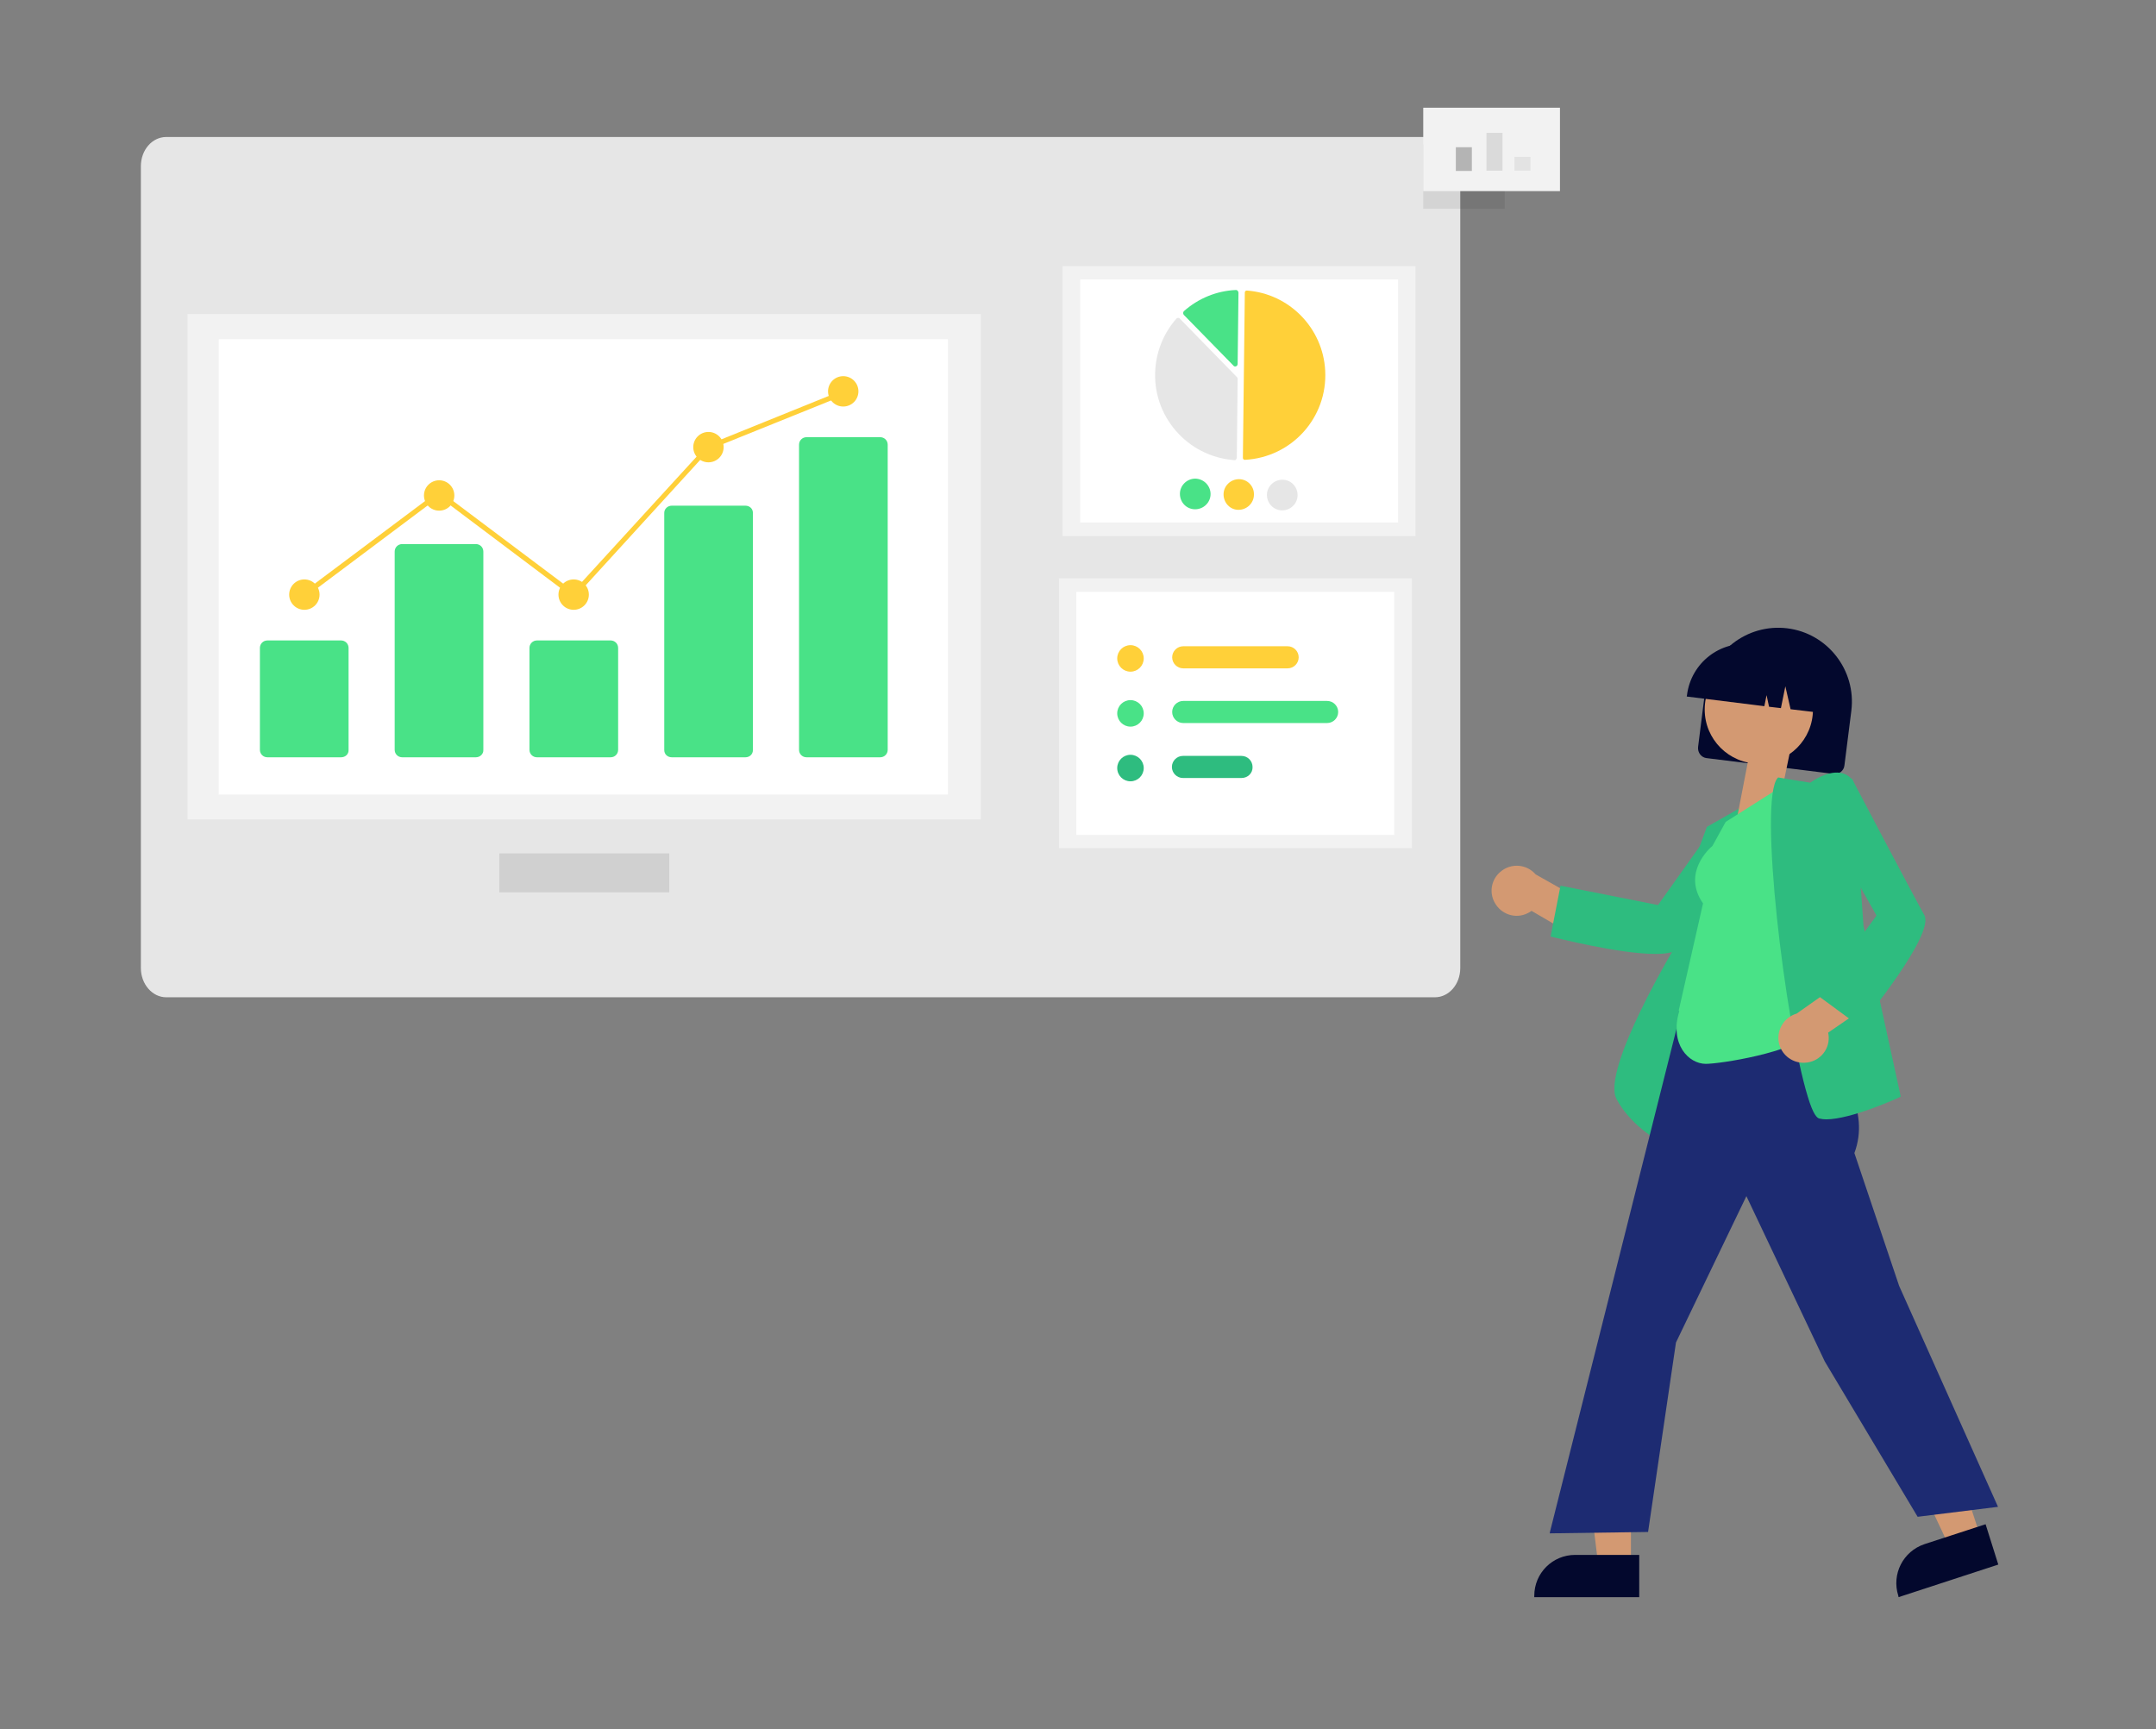 <?xml version="1.0" encoding="utf-8"?>
<!-- Generator: Adobe Illustrator 25.3.1, SVG Export Plug-In . SVG Version: 6.00 Build 0)  -->
<svg version="1.1" id="fab53ecb-c04a-44eb-8d92-23f87bdb6c81"
	 xmlns="http://www.w3.org/2000/svg" xmlns:xlink="http://www.w3.org/1999/xlink" x="0px" y="0px" viewBox="0 0 780.6 626.1"
	 style="enable-background:new 0 0 780.6 626.1;" xml:space="preserve">
<rect x="0" y="0" width="780.6" height="626.1" fill="#808080" stroke="none"/>
<style type="text/css">
	.st0{fill:#D39972;}
	.st1{fill:#2EBC7F;}
	.st2{fill:#03082D;}
	.st3{fill:#1D2B72;}
	.st4{fill:#E6E6E6;}
	.st5{fill:#F2F2F2;}
	.st6{fill:#FFFFFF;}
	.st7{fill:#FFD039;}
	.st8{fill:#49E287;}
	.st9{opacity:0.34;fill:#A5A5A5;enable-background:new    ;}
	.st10{opacity:8.000000e-02;enable-background:new    ;}
	.st11{opacity:0.79;fill:#A5A5A5;enable-background:new    ;}
	.st12{opacity:0.31;fill:#A5A5A5;enable-background:new    ;}
	.st13{opacity:0.19;fill:#A5A5A5;enable-background:new    ;}
</style>
<path class="st0" d="M541.1,326.7c2.3,4.4,7.7,6.2,12.1,3.9c0.5-0.2,0.9-0.5,1.3-0.8l17.8,10.4l9-9.3L556,316.6
	c-3.3-3.8-9-4.2-12.8-0.9C540,318.4,539.1,323,541.1,326.7L541.1,326.7z"/>
<path class="st1" d="M599.3,345.4c-13.1,0-36.2-5.9-37.5-6.2l-0.4-0.1l3.6-18.4l35.3,7l19.2-27l22-2.2l-0.6,0.8
	c-0.3,0.4-28.6,37.7-33,43.9C606.7,344.8,603.5,345.4,599.3,345.4z"/>
<path class="st1" d="M602.8,414.4l-0.5-0.3c-0.1-0.1-11.3-5.5-17-16.1c-5.7-10.5,21.1-55.2,23-58.3l0-14.2l9.7-26.1l12.3-7
	l-10.6,24.7L602.8,414.4z"/>
<polygon class="st0" points="590.5,566.9 578.7,566.9 573.1,521.4 590.5,521.4 "/>
<path class="st2" d="M593.5,578.3l-38,0v-0.5c0-8.2,6.6-14.8,14.8-14.8h0l23.2,0L593.5,578.3z"/>
<polygon class="st0" points="717.1,556.6 705.9,560.3 686.4,518.8 703,513.4 "/>
<path class="st2" d="M723.5,566.5l-36.1,11.8l-0.1-0.5c-2.5-7.8,1.7-16.1,9.5-18.7l0,0l22.1-7.2L723.5,566.5z"/>
<path class="st3" d="M694.3,549.2L660.7,493l-28.4-59.9l-25.5,53l-10.1,68.6l-35.6,0.5l0.1-0.6l54.4-216.3l42.6,6.4l-1.9,28.1
	l1.2,1.6c9.6,13.7,19.6,27.8,13.9,43.1l16.2,48.1l35.8,80L694.3,549.2z"/>
<path class="st4" d="M519.5,361.1H60.2c-5.1,0-9.2-4.8-9.2-10.6V60.2c0-5.9,4.1-10.6,9.2-10.6h459.3c5.1,0,9.2,4.8,9.2,10.6v290.3
	C528.7,356.4,524.6,361.1,519.5,361.1z"/>
<rect x="384.7" y="96.4" class="st5" width="127.8" height="97.7"/>
<rect x="391.1" y="101.2" class="st6" width="115.1" height="88"/>
<path class="st7" d="M450.7,166.5C450.7,166.5,450.7,166.5,450.7,166.5c17-0.9,30-15.3,29.1-32.3c-0.8-15.4-13-27.9-28.4-29
	c-0.2,0-0.4,0.1-0.5,0.2c-0.1,0.1-0.2,0.3-0.2,0.5l-0.7,59.9C450,166.2,450.3,166.5,450.7,166.5L450.7,166.5z"/>
<path class="st4" d="M426.6,115.1c0.2,0,0.5,0.1,0.6,0.3l20.6,21.1c0.2,0.2,0.3,0.4,0.3,0.6l-0.3,28.6c0,0.2-0.1,0.5-0.3,0.7
	c-0.2,0.2-0.4,0.3-0.7,0.2c-17-1.3-29.8-16.1-28.5-33.1c0.5-6.7,3.2-13.1,7.6-18.1C426.1,115.2,426.3,115.1,426.6,115.1
	C426.6,115.1,426.6,115.1,426.6,115.1z"/>
<path class="st8" d="M447.5,105c0.2,0,0.5,0.1,0.6,0.3c0.2,0.2,0.3,0.4,0.3,0.7l-0.3,25.8c0,0.5-0.4,0.9-0.9,0.9
	c-0.2,0-0.5-0.1-0.6-0.3l-18-18.4c-0.3-0.4-0.3-0.9,0-1.3c0,0,0,0,0,0C433.9,108,440.5,105.3,447.5,105
	C447.5,105,447.5,105,447.5,105z"/>
<path class="st8" d="M438.3,178.9c0,3-2.5,5.5-5.6,5.5s-5.5-2.5-5.5-5.6c0-3,2.5-5.5,5.6-5.5c0,0,0,0,0,0
	C435.9,173.4,438.3,175.9,438.3,178.9z"/>
<path class="st7" d="M454,179.1c0,3-2.5,5.5-5.6,5.5S443,182,443,179c0-3,2.5-5.5,5.6-5.5c0,0,0,0,0,0
	C451.6,173.5,454.1,176,454,179.1z"/>
<path class="st4" d="M469.8,179.3c0,3-2.5,5.5-5.6,5.5c-3,0-5.5-2.5-5.5-5.6c0-3,2.5-5.5,5.6-5.5l0,0
	C467.4,173.7,469.8,176.2,469.8,179.3z"/>
<rect x="383.4" y="209.4" class="st5" width="127.8" height="97.7"/>
<rect x="389.7" y="214.3" class="st6" width="115.1" height="88"/>
<circle class="st7" cx="409.3" cy="238.4" r="4.8"/>
<path class="st7" d="M466.2,242h-37.8c-2.2,0-4-1.8-4-4c0-2.2,1.8-4,4-4c0,0,0,0,0,0h37.8c2.2,0,4,1.8,4,4
	C470.2,240.2,468.4,242,466.2,242z"/>
<circle class="st8" cx="409.3" cy="258.3" r="4.8"/>
<path class="st8" d="M480.5,261.8h-52.1c-2.2,0-4-1.8-4-4c0-2.2,1.8-4,4-4c0,0,0,0,0,0h52.1c2.2,0,4,1.8,4,4
	C484.5,260,482.7,261.8,480.5,261.8z"/>
<circle class="st1" cx="409.3" cy="278.1" r="4.8"/>
<path class="st1" d="M449.5,281.7h-21.2c-2.2,0-4-1.8-4-4c0-2.2,1.8-4,4-4c0,0,0,0,0,0h21.2c2.2,0,4,1.8,4,4
	C453.6,279.9,451.8,281.7,449.5,281.7z"/>
<rect x="67.9" y="113.7" class="st5" width="287.2" height="183"/>
<rect x="79.2" y="122.8" class="st6" width="264" height="164.9"/>
<path class="st8" d="M123.5,274.2H96.8c-1.5,0-2.7-1.2-2.7-2.7v-36.9c0-1.5,1.2-2.7,2.7-2.7h26.7c1.5,0,2.7,1.2,2.7,2.7v36.9
	C126.3,273,125.1,274.2,123.5,274.2z"/>
<path class="st8" d="M172.3,274.2h-26.7c-1.5,0-2.7-1.2-2.7-2.7v-71.8c0-1.5,1.2-2.7,2.7-2.7h26.7c1.5,0,2.7,1.2,2.7,2.7v71.8
	C175.1,273,173.8,274.2,172.3,274.2z"/>
<path class="st8" d="M221.1,274.2h-26.7c-1.5,0-2.7-1.2-2.7-2.7v-36.9c0-1.5,1.2-2.7,2.7-2.7h26.7c1.5,0,2.7,1.2,2.7,2.7v36.9
	C223.8,273,222.6,274.2,221.1,274.2z"/>
<path class="st8" d="M269.9,274.2h-26.7c-1.5,0-2.7-1.1-2.7-2.6v-85.9c0-1.5,1.3-2.6,2.7-2.6h26.7c1.5,0,2.7,1.1,2.7,2.6v85.9
	C272.6,273.1,271.4,274.2,269.9,274.2z"/>
<path class="st8" d="M318.7,274.2h-26.7c-1.5,0-2.7-1.2-2.7-2.7V161c0-1.5,1.2-2.7,2.7-2.7h26.7c1.5,0,2.7,1.2,2.7,2.7v110.5
	C321.4,273,320.2,274.2,318.7,274.2z"/>
<circle class="st7" cx="110.2" cy="215.3" r="5.5"/>
<circle class="st7" cx="159" cy="179.4" r="5.5"/>
<circle class="st7" cx="207.7" cy="215.3" r="5.5"/>
<circle class="st7" cx="256.5" cy="161.9" r="5.5"/>
<circle class="st7" cx="305.3" cy="141.7" r="5.5"/>
<polygon class="st7" points="207.8,216.6 159,179.9 110.7,216.1 109.6,214.6 159,177.6 207.6,214.1 256,161.2 256.2,161.1 
	304.9,141.4 305.6,143.1 257,162.7 "/>
<path class="st2" d="M614.8,270.5l2.5-19.8c1.8-14.6,15.2-25,29.8-23.2c14.6,1.8,25,15.2,23.2,29.8l-2.5,19.8c-0.2,2-2,3.4-4,3.1
	l-45.9-5.7C616,274.3,614.6,272.5,614.8,270.5z"/>
<path class="st0" d="M631.7,256.7c-4,4.3-3.9,11,0.4,15c0.5,0.4,0.9,0.8,1.5,0.2l-4.6,23.8l15.9-8.2l3.8-18.3
	c2.9-5.1,1.1-11.6-4-14.5C640.5,252.2,635,253.1,631.7,256.7L631.7,256.7z"/>
<circle class="st0" cx="636.8" cy="256.9" r="19.6"/>
<path class="st2" d="M610.8,251.6c1.5-11.6,12-19.8,23.6-18.3l4,0.5c11.6,1.5,19.8,12,18.3,23.6l0,0.4l-8.4-1l-1.9-8.3l-1.6,7.9
	l-4.3-0.5l-0.9-4.2l-0.8,4l-28.1-3.5L610.8,251.6z"/>
<path class="st8" d="M617.6,385.2c-6.2,0-13.2-7.1-9.6-19.1l-0.2-0.2l8.8-38.8c-7.7-11,2.4-20,3.4-20.8l4.8-8.7l21.3-13.5l10.8,89.5
	l-0.2,0.2C648.9,381.2,622.8,385.2,617.6,385.2z"/>
<path class="st1" d="M661.2,405.3c-0.8,0-1.7-0.1-2.5-0.3c-0.8-0.2-2.2-1.3-4.2-8c-8.2-26.8-17.9-107.4-10.9-115.3l0.2-0.2l11.6,1.9
	c1-0.7,6-4.2,10.7-3.6c1.9,0.2,3.7,1.3,4.8,2.9l0.1,0.1l3.7,52.5l13.5,61.8l-0.3,0.1C687,397.7,670.1,405.3,661.2,405.3z"/>
<path class="st0" d="M653.4,384.8c5-0.2,8.9-4.3,8.7-9.3c0-0.5-0.1-1.1-0.2-1.6l17-11.7l-4.6-12L650.5,367
	c-4.8,1.4-7.6,6.4-6.3,11.2C645.4,382.3,649.2,385,653.4,384.8L653.4,384.8z"/>
<path class="st1" d="M673.3,371.6l-15.1-11.1l21.2-29l-16.3-28.8l7.3-20.9l0.5,0.9c0.2,0.4,22,41.9,25.8,48.6
	c4,6.9-22,38.6-23.1,39.9L673.3,371.6z"/>
<rect x="180.8" y="309" class="st9" width="61.5" height="14.1"/>
<rect x="515.3" y="52.3" class="st10" width="29.5" height="23.3"/>
<rect x="515.3" y="39" class="st5" width="49.5" height="30.2"/>
<rect x="527.1" y="53.3" class="st11" width="5.8" height="8.6"/>
<rect x="538.2" y="48.1" class="st12" width="5.8" height="13.7"/>
<rect x="548.3" y="56.8" class="st13" width="5.8" height="5"/>
</svg>
